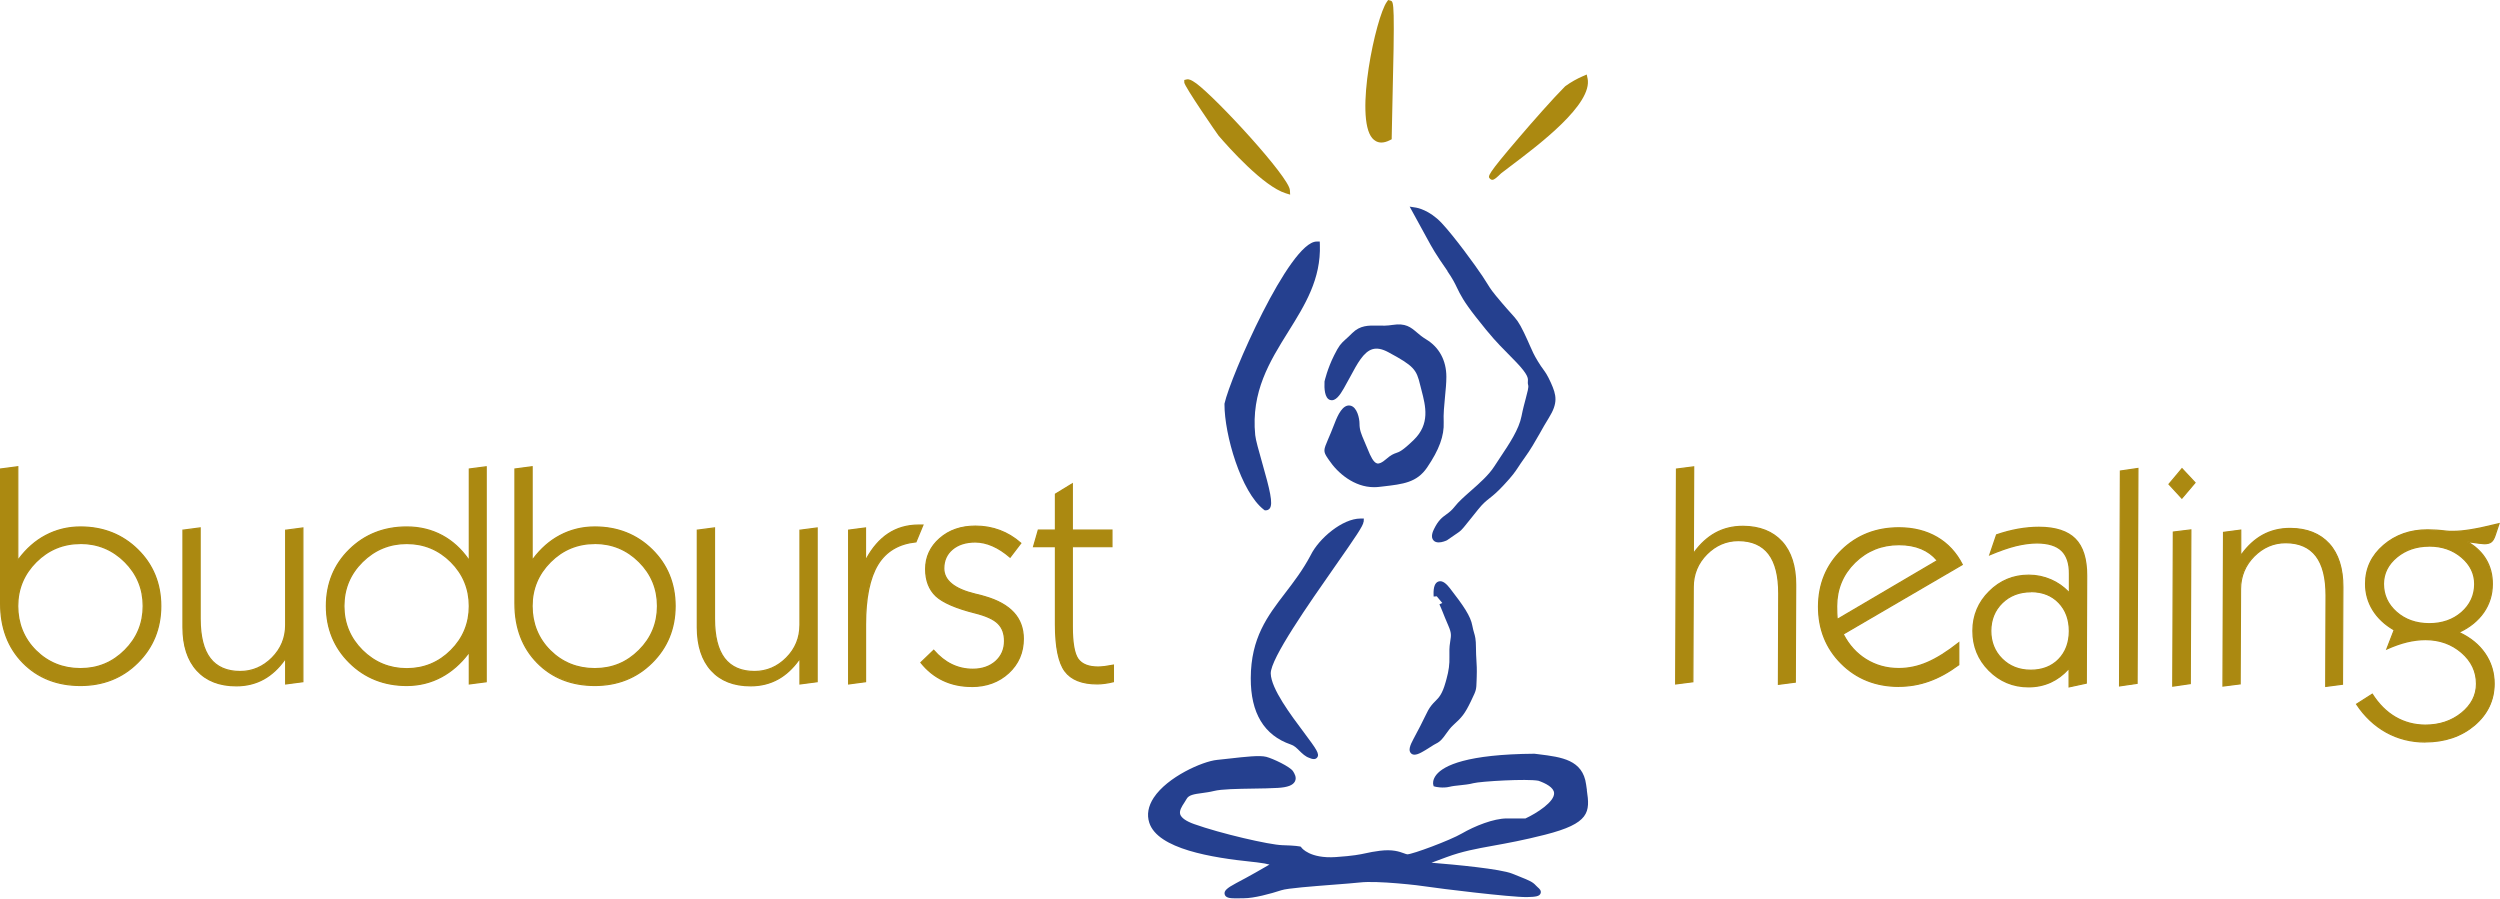 <?xml version="1.0" encoding="UTF-8"?>
<svg id="Layer_1" xmlns="http://www.w3.org/2000/svg" version="1.1" viewBox="0 0 392.88 141.22">
  <!-- Generator: Adobe Illustrator 30.0.0, SVG Export Plug-In . SVG Version: 2.1.1 Build 123)  -->
  <defs>
    <style>
      .st0 {
        fill: #25408f;
      }

      .st1 {
        fill: #ab8911;
      }
    </style>
  </defs>
  <g>
    <path class="st1" d="M2.79,95.24c0,2.78.95,5.12,2.86,7.01,1.91,1.89,4.24,2.83,7,2.83s5.05-.96,6.98-2.88c1.92-1.92,2.89-4.24,2.89-6.96s-.96-5.04-2.89-6.96c-1.92-1.92-4.25-2.88-6.98-2.88s-5.05.96-6.98,2.89c-1.92,1.93-2.89,4.24-2.89,6.95M.1,94.88v-21.18l2.69-.35v14.74c1.23-1.72,2.69-3.03,4.37-3.93,1.68-.9,3.51-1.35,5.49-1.35,3.58,0,6.58,1.19,8.99,3.56,2.41,2.37,3.62,5.33,3.62,8.86s-1.21,6.5-3.62,8.89c-2.41,2.4-5.41,3.59-8.99,3.59s-6.68-1.19-9.03-3.57c-2.34-2.38-3.52-5.47-3.52-9.28"/>
    <path class="st1" d="M28.85,83.4v15.18c0,2.87.73,5.12,2.18,6.71,1.44,1.58,3.49,2.38,6.1,2.38,1.58,0,3.02-.36,4.29-1.07,1.27-.71,2.41-1.8,3.39-3.23l.18-.26v4.25l2.49-.32v-23.96l-2.49.32v14.81c0,2.04-.73,3.81-2.16,5.25-1.44,1.44-3.15,2.17-5.09,2.17-2.12,0-3.74-.71-4.8-2.1-1.06-1.38-1.59-3.49-1.59-6.28v-14.17l-2.49.32ZM37.13,107.87c-2.66,0-4.76-.82-6.24-2.45-1.48-1.62-2.23-3.92-2.23-6.84v-15.36h.09s2.8-.37,2.8-.37v14.4c0,2.74.52,4.82,1.55,6.16,1.02,1.34,2.59,2.02,4.64,2.02,1.89,0,3.55-.71,4.95-2.11s2.11-3.12,2.11-5.11v-14.98h.09s2.8-.37,2.8-.37v24.36h-.09s-2.8.37-2.8.37v-3.85c-.96,1.34-2.06,2.36-3.28,3.04-1.3.73-2.78,1.09-4.39,1.09"/>
    <path class="st1" d="M54.04,95.24c0,2.72.97,5.04,2.9,6.96,1.94,1.92,4.26,2.88,6.98,2.88s5.04-.96,6.96-2.88c1.92-1.92,2.88-4.24,2.88-6.96s-.96-5.04-2.88-6.96c-1.92-1.92-4.24-2.88-6.96-2.88s-5.05.96-6.98,2.88c-1.93,1.92-2.9,4.24-2.9,6.96M73.76,102.45c-1.25,1.71-2.71,3.02-4.39,3.92-1.68.9-3.5,1.35-5.46,1.35-3.58,0-6.58-1.2-8.99-3.59-2.42-2.4-3.63-5.36-3.63-8.89s1.21-6.48,3.62-8.86c2.41-2.37,5.41-3.56,9-3.56,2.05,0,3.91.45,5.59,1.36,1.67.91,3.09,2.23,4.26,3.96v-14.43l2.64-.35v33.77l-2.64.35v-5.03Z"/>
    <path class="st1" d="M83.62,95.24c0,2.78.95,5.12,2.86,7.01,1.91,1.89,4.24,2.83,7,2.83s5.05-.96,6.97-2.88c1.92-1.92,2.89-4.24,2.89-6.96s-.96-5.04-2.89-6.96c-1.92-1.92-4.25-2.88-6.97-2.88s-5.05.96-6.98,2.89c-1.92,1.93-2.88,4.24-2.88,6.95M80.93,94.88v-21.18l2.69-.35v14.74c1.23-1.72,2.69-3.03,4.37-3.93,1.68-.9,3.51-1.35,5.49-1.35,3.58,0,6.58,1.19,8.99,3.56,2.41,2.37,3.62,5.33,3.62,8.86s-1.21,6.5-3.62,8.89c-2.41,2.4-5.41,3.59-8.99,3.59s-6.68-1.19-9.03-3.57c-2.34-2.38-3.51-5.47-3.51-9.28"/>
    <path class="st1" d="M109.69,83.4v15.18c0,2.87.73,5.12,2.18,6.71,1.44,1.58,3.49,2.38,6.1,2.38,1.58,0,3.02-.36,4.29-1.07,1.27-.71,2.41-1.8,3.39-3.23l.18-.26v4.25l2.49-.32v-23.96l-2.49.32v14.81c0,2.04-.73,3.81-2.16,5.25-1.44,1.44-3.15,2.17-5.09,2.17-2.12,0-3.74-.71-4.8-2.1-1.06-1.38-1.59-3.5-1.59-6.28v-14.17l-2.49.32ZM117.96,107.87c-2.66,0-4.76-.82-6.24-2.45-1.48-1.62-2.23-3.92-2.23-6.84v-15.36h.09s2.8-.37,2.8-.37v14.4c0,2.74.52,4.81,1.55,6.16,1.03,1.34,2.59,2.02,4.64,2.02,1.89,0,3.56-.71,4.95-2.11,1.4-1.4,2.1-3.12,2.1-5.11v-14.98h.09s2.8-.37,2.8-.37v24.36h-.09s-2.8.37-2.8.37v-3.85c-.96,1.34-2.06,2.36-3.28,3.04-1.3.73-2.78,1.09-4.39,1.09"/>
    <path class="st1" d="M133.47,83.4v23.96l2.44-.32v-8.91c0-4.17.66-7.36,1.95-9.47,1.29-2.11,3.31-3.31,6-3.59l1.01-2.45h-.5c-1.8,0-3.41.47-4.78,1.39-1.37.92-2.55,2.32-3.5,4.17l-.19-.04v-5.05l-2.44.32ZM133.27,107.59v-24.36l2.84-.37v4.87c.93-1.7,2.07-3.01,3.38-3.89,1.4-.94,3.04-1.42,4.89-1.42h.8l-1.17,2.83h-.06c-2.66.27-4.65,1.45-5.91,3.51-1.27,2.08-1.92,5.23-1.92,9.37v9.08l-2.84.38Z"/>
    <path class="st1" d="M144.86,104.13c.95,1.18,2.09,2.09,3.4,2.7,1.32.62,2.82.94,4.45.94,2.29,0,4.22-.71,5.73-2.1,1.51-1.39,2.27-3.17,2.27-5.29,0-1.6-.5-2.97-1.49-4.05-.99-1.09-2.51-1.93-4.51-2.5-.35-.11-.86-.25-1.53-.4-3.3-.8-4.98-2.19-4.98-4.12,0-1.27.47-2.31,1.39-3.09.92-.78,2.15-1.17,3.65-1.17.91,0,1.84.21,2.78.62.91.4,1.81.98,2.69,1.73l1.56-2.05c-.98-.84-2.05-1.49-3.2-1.92-1.18-.44-2.45-.67-3.78-.67-2.23,0-4.1.65-5.54,1.93-1.45,1.27-2.18,2.87-2.18,4.73s.54,3.17,1.6,4.17c1.07,1,3.11,1.89,6.06,2.63,1.76.44,3,1.01,3.69,1.69.7.69,1.05,1.64,1.05,2.83,0,1.33-.48,2.44-1.43,3.28-.94.84-2.18,1.27-3.67,1.27-1.19,0-2.32-.26-3.36-.76-1.01-.49-1.95-1.23-2.79-2.18l-1.87,1.79ZM152.7,107.97c-1.66,0-3.18-.32-4.53-.96-1.35-.64-2.54-1.59-3.52-2.83l-.06-.07.07-.06,2.08-2,.07.08c.84.97,1.78,1.72,2.79,2.21,1.01.49,2.11.74,3.27.74,1.44,0,2.63-.41,3.54-1.21.9-.81,1.36-1.86,1.36-3.13,0-1.14-.33-2.04-.99-2.69-.66-.66-1.87-1.21-3.6-1.64-2.98-.75-5.05-1.65-6.15-2.67-1.1-1.04-1.66-2.49-1.66-4.31,0-1.92.76-3.56,2.25-4.87,1.49-1.31,3.39-1.97,5.68-1.97,1.35,0,2.65.23,3.85.68,1.2.45,2.32,1.13,3.33,2.02l.07.06-1.8,2.36-.08-.07c-.89-.77-1.8-1.37-2.72-1.77-.91-.4-1.82-.6-2.7-.6-1.45,0-2.64.38-3.52,1.12-.88.74-1.32,1.73-1.32,2.94,0,1.83,1.62,3.15,4.82,3.93.67.15,1.19.29,1.54.4,2.03.58,3.58,1.44,4.6,2.55,1.03,1.12,1.54,2.53,1.54,4.18,0,2.17-.79,4-2.34,5.43-1.55,1.43-3.52,2.16-5.87,2.16"/>
    <path class="st1" d="M12.65,85.51c-2.69,0-5.01.96-6.91,2.86-1.9,1.9-2.86,4.21-2.86,6.88s.95,5.07,2.83,6.93c1.88,1.86,4.21,2.8,6.93,2.8s5.01-.96,6.91-2.85c1.9-1.89,2.86-4.21,2.86-6.89s-.96-5-2.86-6.89c-1.9-1.89-4.22-2.85-6.91-2.85M12.65,105.18c-2.77,0-5.15-.96-7.07-2.86-1.92-1.9-2.89-4.28-2.89-7.08s.98-5.08,2.91-7.02c1.93-1.94,4.31-2.92,7.05-2.92s5.11.98,7.04,2.91c1.94,1.93,2.92,4.3,2.92,7.03s-.98,5.1-2.92,7.03c-1.93,1.93-4.31,2.91-7.04,2.91M.2,73.79v21.09c0,3.76,1.17,6.86,3.49,9.21,2.31,2.35,5.32,3.54,8.96,3.54s6.54-1.2,8.92-3.57c2.38-2.36,3.59-5.33,3.59-8.82s-1.21-6.45-3.59-8.79c-2.38-2.34-5.38-3.53-8.92-3.53-1.95,0-3.78.45-5.44,1.34-1.66.89-3.12,2.2-4.33,3.9l-.18.25v-14.94l-2.49.32ZM12.64,107.82c-3.69,0-6.75-1.21-9.1-3.6-2.35-2.39-3.54-5.53-3.54-9.35v-21.26h.09s2.8-.37,2.8-.37v14.55c1.2-1.61,2.62-2.86,4.22-3.71,1.69-.9,3.55-1.36,5.54-1.36,3.59,0,6.64,1.21,9.06,3.59,2.42,2.38,3.65,5.38,3.65,8.93s-1.23,6.56-3.65,8.96c-2.42,2.41-5.47,3.62-9.06,3.62"/>
    <path class="st1" d="M44.89,103.43c-1,1.46-2.14,2.54-3.43,3.27-1.29.72-2.74,1.08-4.34,1.08-2.64,0-4.7-.8-6.17-2.41-1.47-1.61-2.2-3.87-2.2-6.77v-15.27l2.69-.35v14.29c0,2.78.52,4.85,1.57,6.22,1.05,1.37,2.62,2.06,4.72,2.06,1.93,0,3.6-.71,5.02-2.14,1.42-1.43,2.13-3.15,2.13-5.18v-14.9l2.69-.35v24.16l-2.69.35v-4.05Z"/>
    <path class="st1" d="M63.92,85.51c-2.68,0-5,.96-6.91,2.85-1.91,1.89-2.87,4.21-2.87,6.89s.97,5,2.87,6.89c1.91,1.89,4.23,2.85,6.91,2.85s5-.96,6.89-2.85c1.89-1.89,2.85-4.21,2.85-6.89s-.96-5-2.85-6.89c-1.9-1.89-4.21-2.85-6.89-2.85M63.92,105.18c-2.73,0-5.11-.98-7.05-2.91-1.95-1.93-2.93-4.3-2.93-7.03s.99-5.1,2.93-7.03c1.95-1.93,4.32-2.91,7.05-2.91s5.1.98,7.03,2.91c1.93,1.93,2.91,4.3,2.91,7.03s-.98,5.1-2.91,7.03c-1.93,1.93-4.3,2.91-7.03,2.91M63.92,82.91c-3.55,0-6.55,1.19-8.93,3.53-2.38,2.34-3.59,5.3-3.59,8.79s1.21,6.46,3.6,8.82c2.39,2.37,5.39,3.57,8.92,3.57,1.93,0,3.75-.45,5.41-1.34,1.65-.89,3.12-2.2,4.35-3.89l.18-.25v5.22l2.44-.32v-33.57l-2.44.32v14.67l-.18-.27c-1.15-1.71-2.57-3.03-4.22-3.93-1.65-.89-3.51-1.35-5.54-1.35M63.92,107.82c-3.59,0-6.64-1.22-9.06-3.62-2.43-2.4-3.66-5.42-3.66-8.96s1.22-6.55,3.65-8.93c2.42-2.38,5.47-3.59,9.07-3.59,2.06,0,3.95.46,5.63,1.37,1.59.86,2.97,2.11,4.11,3.73v-14.2l2.84-.37v33.97l-2.84.37v-4.84c-1.21,1.6-2.64,2.85-4.24,3.71-1.69.91-3.54,1.36-5.5,1.36"/>
    <path class="st1" d="M93.48,85.51c-2.69,0-5.01.96-6.91,2.86-1.9,1.9-2.86,4.21-2.86,6.88s.95,5.07,2.83,6.93c1.88,1.86,4.21,2.8,6.93,2.8s5.01-.96,6.9-2.85c1.9-1.89,2.86-4.21,2.86-6.89s-.96-5-2.86-6.89c-1.9-1.89-4.22-2.85-6.9-2.85M93.48,105.18c-2.77,0-5.15-.96-7.07-2.86-1.92-1.9-2.89-4.28-2.89-7.08s.98-5.08,2.91-7.02c1.94-1.94,4.31-2.92,7.05-2.92s5.11.98,7.04,2.91c1.94,1.93,2.92,4.3,2.92,7.03s-.98,5.1-2.92,7.03c-1.93,1.93-4.31,2.91-7.04,2.91M81.03,73.79v21.09c0,3.76,1.17,6.86,3.49,9.21,2.31,2.35,5.32,3.54,8.95,3.54s6.54-1.2,8.92-3.57c2.38-2.37,3.59-5.33,3.59-8.82s-1.21-6.44-3.59-8.79-5.38-3.53-8.92-3.53c-1.95,0-3.78.45-5.44,1.34-1.66.89-3.12,2.2-4.33,3.9l-.18.25v-14.94l-2.49.32ZM93.47,107.82c-3.69,0-6.75-1.21-9.1-3.6-2.35-2.39-3.54-5.53-3.54-9.35v-21.26h.09s2.8-.37,2.8-.37v14.55c1.2-1.61,2.62-2.86,4.22-3.71,1.69-.9,3.55-1.36,5.54-1.36,3.59,0,6.64,1.21,9.06,3.59,2.42,2.38,3.65,5.38,3.65,8.93s-1.23,6.56-3.65,8.96c-2.42,2.41-5.47,3.62-9.06,3.62"/>
    <path class="st1" d="M125.73,103.43c-1,1.46-2.14,2.54-3.43,3.27-1.29.72-2.74,1.08-4.34,1.08-2.65,0-4.7-.8-6.17-2.41-1.47-1.61-2.2-3.87-2.2-6.77v-15.27l2.69-.35v14.29c0,2.78.52,4.85,1.57,6.22s2.62,2.06,4.72,2.06c1.93,0,3.6-.71,5.02-2.14,1.42-1.43,2.13-3.15,2.13-5.18v-14.9l2.69-.35v24.16l-2.69.35v-4.05Z"/>
    <path class="st1" d="M133.37,107.47v-24.16l2.64-.35v5.16c.96-1.87,2.14-3.27,3.53-4.2,1.39-.93,3-1.4,4.83-1.4h.65l-1.1,2.64c-2.7.26-4.7,1.45-5.99,3.55-1.29,2.1-1.93,5.24-1.93,9.42v9l-2.64.35Z"/>
    <path class="st1" d="M144.73,104.12l2.01-1.93c.85.99,1.79,1.73,2.83,2.24,1.03.5,2.13.75,3.31.75,1.47,0,2.67-.41,3.6-1.24.93-.83,1.39-1.9,1.39-3.21,0-1.17-.34-2.09-1.02-2.76-.68-.67-1.9-1.22-3.64-1.66-2.98-.75-5.02-1.63-6.11-2.65-1.09-1.02-1.63-2.43-1.63-4.24,0-1.9.74-3.5,2.21-4.8,1.47-1.3,3.34-1.95,5.61-1.95,1.35,0,2.62.23,3.82.68,1.19.45,2.29,1.12,3.3,2l-1.68,2.2c-.9-.78-1.81-1.38-2.74-1.78-.93-.41-1.84-.61-2.74-.61-1.49,0-2.68.38-3.59,1.15-.91.76-1.36,1.77-1.36,3.01,0,1.89,1.63,3.23,4.9,4.02.68.16,1.19.29,1.53.4,2.02.58,3.54,1.42,4.56,2.53,1.01,1.11,1.52,2.48,1.52,4.12,0,2.15-.77,3.94-2.31,5.36-1.54,1.42-3.47,2.13-5.8,2.13-1.65,0-3.15-.32-4.49-.95-1.34-.63-2.51-1.57-3.49-2.8"/>
    <path class="st1" d="M174.97,107.12c-.47.12-.91.2-1.34.26s-.83.09-1.2.09c-2.39,0-4.08-.67-5.07-2.01-.99-1.34-1.49-3.79-1.49-7.35v-12.22h-3.44l.75-2.59h2.69v-5.66l2.64-1.61v7.27h6.23v2.59h-6.23v12.55c0,2.57.3,4.28.9,5.12.6.84,1.65,1.26,3.16,1.26.33,0,.69-.03,1.08-.08.4-.05.84-.13,1.32-.22v2.59Z"/>
    <path class="st1" d="M162.57,85.81h3.4v12.31c0,3.52.49,5.97,1.47,7.29.97,1.3,2.65,1.97,5,1.97.36,0,.76-.03,1.18-.09.4-.05.82-.14,1.25-.24v-2.39c-.44.08-.85.15-1.21.2-.39.05-.76.08-1.1.08-1.54,0-2.63-.44-3.24-1.3-.62-.87-.92-2.56-.92-5.18v-12.64h6.23v-2.39h-6.23v-7.19l-2.44,1.49v5.7h-2.71l-.69,2.39ZM172.43,107.57c-2.41,0-4.15-.69-5.15-2.05-1-1.35-1.51-3.84-1.51-7.4v-12.12h-3.47l.8-2.79h2.67v-5.61l2.84-1.74v7.35h6.23v2.79h-6.23v12.45c0,2.54.3,4.24.88,5.06.58.81,1.61,1.22,3.08,1.22.32,0,.68-.03,1.07-.08.38-.05.83-.13,1.31-.22l.12-.02v2.79l-.08.02c-.47.12-.92.21-1.35.26-.44.06-.84.09-1.21.09"/>
  </g>
  <g>
    <path class="st1" d="M273.19,84.85h.03c2.13,0,3.76.72,4.83,2.12,1.07,1.39,1.6,3.5,1.59,6.27l-.05,14.18,2.44-.31.06-15.19c.01-2.88-.71-5.14-2.13-6.72-1.42-1.57-3.45-2.38-6.04-2.39h-.04c-1.56,0-2.99.35-4.25,1.05-1.27.7-2.43,1.78-3.43,3.21l-.18.26v-.32s.05-13.53.05-13.53l-2.49.31-.13,33.57,2.49-.31.06-14.82c0-2.04.74-3.8,2.16-5.24,1.42-1.42,3.11-2.15,5.03-2.15M279.39,107.65v-.11s.05-14.29.05-14.29c0-2.72-.51-4.79-1.55-6.15-1.03-1.35-2.61-2.04-4.67-2.05h-.03c-1.86,0-3.5.7-4.89,2.09-1.39,1.4-2.1,3.11-2.11,5.1l-.06,14.99h-.09s-2.8.36-2.8.36v-.11s.13-33.86.13-33.86h.09s2.8-.36,2.8-.36v.11l-.05,13.34c.98-1.33,2.09-2.34,3.32-3.02,1.29-.71,2.75-1.07,4.35-1.07h.04c2.64.01,4.72.84,6.19,2.45,1.46,1.62,2.19,3.92,2.18,6.85l-.06,15.37h-.09s-2.75.36-2.75.36Z"/>
    <path class="st1" d="M298.42,85.69c-2.68,0-4.98.93-6.85,2.76-1.88,1.84-2.83,4.14-2.84,6.82,0,.45,0,.81.02,1.12.01.26.03.53.05.8l15.51-9.12c-.64-.76-1.45-1.35-2.41-1.75-1-.42-2.16-.63-3.45-.63h-.04ZM288.63,97.53v-.16c-.04-.33-.07-.66-.08-.97-.01-.32-.02-.69-.02-1.13,0-2.74.98-5.08,2.9-6.96,1.91-1.87,4.25-2.82,6.99-2.82h.04c1.31,0,2.49.22,3.52.65,1.03.43,1.89,1.07,2.56,1.9l.07.09-15.98,9.4ZM298.4,83.05c-3.52,0-6.51,1.17-8.89,3.49-2.39,2.33-3.61,5.29-3.62,8.79-.01,3.51,1.18,6.48,3.53,8.85,2.35,2.37,5.36,3.57,8.94,3.59h.06c1.6,0,3.18-.27,4.69-.81,1.51-.54,3.06-1.39,4.61-2.53v-3.2c-1.76,1.38-3.39,2.39-4.83,3-1.47.63-2.98.94-4.48.94h-.04c-1.91,0-3.65-.49-5.18-1.44-1.53-.95-2.75-2.3-3.63-4.03l-.04-.08.08-.05,18.64-10.88c-.93-1.79-2.23-3.19-3.88-4.15-1.68-.97-3.66-1.47-5.9-1.48h-.06ZM298.43,107.96s-.04,0-.06,0c-3.64-.01-6.69-1.24-9.09-3.65-2.4-2.4-3.6-5.43-3.59-8.99.01-3.56,1.25-6.56,3.68-8.93,2.42-2.35,5.45-3.54,9.03-3.54.02,0,.04,0,.06,0,2.28,0,4.3.52,6,1.51,1.71,1,3.05,2.45,4,4.32l.04.08-.08.05-18.64,10.88c.86,1.66,2.05,2.96,3.52,3.87,1.5.93,3.2,1.41,5.07,1.41h.04c1.48,0,2.96-.31,4.4-.93,1.46-.62,3.13-1.66,4.95-3.1l.16-.13v3.71s-.05.03-.05.03c-1.58,1.17-3.16,2.04-4.7,2.58-1.53.55-3.13.82-4.76.82"/>
    <path class="st1" d="M319.18,93.09c-1.8,0-3.3.58-4.46,1.71-1.17,1.14-1.76,2.6-1.77,4.34,0,1.72.58,3.19,1.74,4.34,1.16,1.16,2.65,1.75,4.43,1.75h.03c1.77,0,3.22-.56,4.3-1.66,1.09-1.11,1.65-2.59,1.66-4.39,0-1.79-.54-3.27-1.62-4.4-1.08-1.13-2.52-1.7-4.27-1.71h-.03ZM319.15,105.45h-.03c-1.84,0-3.38-.62-4.57-1.81-1.2-1.2-1.8-2.71-1.79-4.49h.1-.1c0-1.8.62-3.31,1.83-4.49,1.2-1.17,2.75-1.77,4.6-1.77h.03c1.81,0,3.29.6,4.41,1.77,1.12,1.17,1.68,2.69,1.67,4.53,0,1.86-.58,3.38-1.71,4.53-1.12,1.14-2.62,1.72-4.44,1.72M325.28,104.73v3.11s2.48-.55,2.48-.55l.07-16.81c0-2.58-.58-4.49-1.76-5.68-1.18-1.19-3.07-1.8-5.62-1.82h-.06c-1.01,0-2.08.1-3.17.29-1.1.19-2.23.49-3.37.87l-.98,2.86c1.47-.62,2.79-1.07,3.92-1.35,1.19-.29,2.31-.44,3.32-.44h.04c1.76,0,3.08.42,3.92,1.22.84.81,1.27,2.07,1.26,3.74v3.26s-.18-.18-.18-.18c-.82-.89-1.79-1.58-2.87-2.05-1.09-.47-2.24-.71-3.43-.72h-.04c-2.36,0-4.41.85-6.09,2.52-1.69,1.68-2.55,3.74-2.56,6.11,0,2.39.83,4.46,2.5,6.15,1.67,1.69,3.73,2.54,6.11,2.55h.04c1.22,0,2.38-.24,3.42-.72,1.06-.49,2.02-1.22,2.87-2.19l.17-.2ZM325.07,108.08v-2.83c-.81.89-1.74,1.57-2.75,2.04-1.08.49-2.25.74-3.51.74h-.04c-2.44,0-4.55-.89-6.26-2.61-1.71-1.72-2.57-3.84-2.56-6.29,0-2.43.89-4.54,2.62-6.25,1.72-1.71,3.82-2.58,6.23-2.58h.04c1.22,0,2.4.25,3.51.73,1.03.45,1.97,1.1,2.77,1.92v-2.76c.02-1.62-.39-2.83-1.19-3.6-.8-.77-2.08-1.16-3.78-1.17h-.04c-1,0-2.1.15-3.27.43-1.17.29-2.55.77-4.09,1.42l-.21.09,1.15-3.38.05-.02c1.16-.4,2.32-.7,3.44-.9,1.1-.19,2.18-.29,3.2-.29.02,0,.04,0,.06,0,2.61,0,4.55.64,5.76,1.87,1.22,1.23,1.83,3.19,1.82,5.82l-.06,16.97-.08.02-2.82.61Z"/>
    <polygon class="st1" points="333.1 107.79 333.22 74.02 335.97 73.63 335.84 107.4 333.1 107.79"/>
    <path class="st1" d="M341.01,76.09l1.89,2.05,1.93-2.29-1.91-2.05-1.91,2.28ZM342.9,78.44l-.08-.08-2.08-2.26.05-.07,2.11-2.52,2.18,2.34-.06.07-2.14,2.52ZM341.65,83.7l-.09,24,2.54-.36.09-23.96-2.54.32ZM341.36,107.94v-.11s.09-24.3.09-24.3l2.94-.36v.11s-.09,24.24-.09,24.24h-.09s-2.85.42-2.85.42Z"/>
    <path class="st1" d="M349.37,107.8l.09-24.16,2.69-.34-.02,4.04c1.02-1.45,2.17-2.53,3.46-3.24,1.29-.71,2.74-1.07,4.34-1.06,2.63,0,4.66.82,6.11,2.42,1.45,1.61,2.16,3.87,2.15,6.79l-.06,15.28-2.64.34.05-14.29c.01-2.76-.51-4.83-1.57-6.21-1.06-1.38-2.64-2.08-4.75-2.08-1.91,0-3.57.7-4.99,2.12-1.42,1.42-2.13,3.14-2.14,5.17l-.06,14.9-2.69.34Z"/>
    <path class="st1" d="M374.56,91.75c0,1.76.67,3.24,2.04,4.44,1.37,1.21,3.08,1.82,5.13,1.83,2.05,0,3.75-.58,5.12-1.78,1.36-1.19,2.05-2.67,2.05-4.44,0-1.65-.68-3.05-2.06-4.22s-3.07-1.76-5.07-1.77c-2,0-3.7.57-5.1,1.72-1.4,1.15-2.11,2.56-2.11,4.22M386.41,99.39c1.77.8,3.15,1.9,4.12,3.31.98,1.41,1.46,3,1.45,4.77-.01,2.59-1.05,4.77-3.12,6.52-2.07,1.75-4.66,2.62-7.77,2.6-2.23,0-4.26-.52-6.1-1.55-1.84-1.02-3.39-2.49-4.64-4.39l2.45-1.56c1,1.58,2.21,2.79,3.62,3.61,1.41.83,2.97,1.24,4.68,1.25,2.23,0,4.14-.62,5.71-1.88,1.57-1.26,2.37-2.8,2.37-4.62,0-1.93-.77-3.57-2.33-4.91-1.56-1.35-3.46-2.03-5.69-2.04-.92,0-1.87.12-2.88.36-1,.24-2.06.61-3.18,1.12l1.15-2.98c-1.45-.83-2.57-1.87-3.34-3.13-.78-1.25-1.16-2.63-1.16-4.14,0-2.4.95-4.41,2.83-6.03,1.88-1.63,4.2-2.44,6.95-2.42.41,0,.86.02,1.35.05.5.03,1.02.08,1.56.15.12.01.25.03.37.04.12,0,.32.01.58.01.86,0,1.82-.08,2.89-.26,1.07-.17,2.54-.49,4.41-.95l-.61,1.84c-.17.51-.38.86-.63,1.03-.25.18-.6.27-1.05.26-.26,0-.98-.09-2.15-.26-.25-.03-.43-.06-.56-.07,1.3.75,2.3,1.69,2.97,2.83.67,1.13,1.01,2.42,1,3.86,0,1.66-.47,3.15-1.38,4.46-.92,1.31-2.22,2.35-3.9,3.12"/>
    <path class="st1" d="M263.35,107.48l.13-33.77,2.69-.34-.05,13.65c1.02-1.45,2.17-2.53,3.46-3.24,1.29-.71,2.74-1.07,4.34-1.06,2.63.01,4.66.82,6.11,2.42,1.45,1.61,2.17,3.87,2.16,6.79l-.06,15.28-2.64.34.05-14.29c.01-2.76-.51-4.83-1.57-6.21-1.06-1.38-2.64-2.08-4.75-2.09-1.91,0-3.57.7-4.99,2.12-1.42,1.42-2.13,3.14-2.14,5.17l-.06,14.9-2.69.34Z"/>
    <path class="st1" d="M288.71,97.37l15.75-9.27c-.66-.82-1.51-1.45-2.52-1.87-1.02-.42-2.18-.63-3.48-.64-2.73,0-5.06.92-6.96,2.79-1.9,1.87-2.86,4.17-2.87,6.89,0,.44,0,.81.02,1.13.01.32.04.64.07.96M307.83,104.47c-1.58,1.17-3.13,2.03-4.67,2.57-1.54.55-3.14.82-4.79.82-3.62-.01-6.63-1.22-9.02-3.62-2.39-2.4-3.57-5.37-3.56-8.92.01-3.55,1.23-6.5,3.65-8.86,2.42-2.36,5.43-3.53,9.02-3.51,2.27,0,4.26.51,5.96,1.5,1.7.99,3.02,2.41,3.96,4.27l-18.72,10.93c.88,1.72,2.08,3.05,3.6,4,1.52.94,3.23,1.42,5.12,1.42,1.51,0,3-.3,4.48-.93,1.48-.63,3.14-1.67,4.98-3.12v3.45Z"/>
    <path class="st1" d="M312.85,99.15c0,1.76.58,3.23,1.77,4.41,1.19,1.18,2.69,1.78,4.5,1.78,1.82,0,3.29-.56,4.4-1.69,1.11-1.13,1.67-2.62,1.68-4.46,0-1.83-.54-3.31-1.65-4.46-1.11-1.15-2.55-1.73-4.34-1.74-1.85,0-3.37.57-4.56,1.74-1.19,1.17-1.79,2.64-1.8,4.42M325.18,104.99c-.86.98-1.83,1.71-2.9,2.21-1.08.49-2.24.74-3.5.73-2.43,0-4.49-.87-6.19-2.58-1.7-1.71-2.54-3.79-2.53-6.22,0-2.42.87-4.48,2.59-6.19,1.72-1.71,3.78-2.56,6.19-2.55,1.21,0,2.37.25,3.47.72,1.1.48,2.07,1.17,2.91,2.08v-3.01c.02-1.66-.39-2.88-1.22-3.67-.83-.79-2.11-1.19-3.85-1.2-1.03,0-2.14.14-3.33.44-1.2.29-2.57.77-4.11,1.43l1.06-3.12c1.17-.4,2.31-.7,3.43-.89,1.12-.2,2.2-.29,3.24-.29,2.6.01,4.49.63,5.69,1.84,1.2,1.22,1.8,3.14,1.79,5.75l-.06,16.89-2.69.59v-2.97Z"/>
    <path class="st1" d="M333.32,74.11l-.13,33.57,2.54-.36.13-33.57-2.54.36ZM333,107.9v-.11s.13-33.86.13-33.86h.09s2.85-.42,2.85-.42v.11s-.13,33.86-.13,33.86h-.09s-2.85.42-2.85.42Z"/>
    <path class="st1" d="M341.46,107.82l.09-24.21,2.74-.34-.09,24.16-2.74.39ZM340.88,76.1l2.04-2.44,2.04,2.2-2.06,2.44-2.02-2.19Z"/>
    <path class="st1" d="M359.21,85.18h.03c2.13,0,3.76.72,4.83,2.12,1.07,1.39,1.6,3.5,1.59,6.27l-.05,14.18,2.44-.31.06-15.19c.01-2.88-.71-5.14-2.13-6.72-1.42-1.58-3.45-2.38-6.04-2.39h-.04c-1.56,0-2.99.35-4.25,1.05-1.27.7-2.43,1.78-3.43,3.21l-.18.26.02-4.24-2.49.31-.09,23.96,2.49-.31.06-14.82c0-2.04.74-3.8,2.16-5.24,1.42-1.42,3.12-2.15,5.03-2.15M365.4,107.98v-.11s.05-14.29.05-14.29c.01-2.72-.51-4.79-1.55-6.15-1.03-1.35-2.6-2.04-4.67-2.05h-.03c-1.86,0-3.5.7-4.89,2.09-1.39,1.4-2.1,3.11-2.11,5.1l-.06,14.99h-.09s-2.8.36-2.8.36v-.11s.09-24.24.09-24.24h.09s2.8-.37,2.8-.37v3.84c.96-1.33,2.08-2.34,3.3-3.02,1.29-.71,2.75-1.07,4.34-1.07h.04c2.64.01,4.72.84,6.19,2.45,1.46,1.62,2.19,3.92,2.18,6.85l-.06,15.37h-.09s-2.75.36-2.75.36Z"/>
    <path class="st1" d="M381.74,85.92c-1.95,0-3.63.57-5,1.69-1.37,1.13-2.07,2.52-2.08,4.14,0,1.72.67,3.19,2.01,4.37,1.34,1.19,3.05,1.79,5.06,1.8h.04c2,0,3.69-.59,5.02-1.75,1.33-1.17,2.01-2.64,2.02-4.37,0-1.61-.67-3-2.02-4.15-1.35-1.15-3.04-1.74-5.01-1.74h-.04ZM381.77,98.12h-.04c-2.07,0-3.81-.63-5.19-1.85-1.38-1.22-2.08-2.74-2.08-4.52,0-1.68.73-3.13,2.15-4.29,1.41-1.16,3.13-1.74,5.13-1.74h.04c2.02,0,3.75.61,5.13,1.79,1.39,1.18,2.1,2.63,2.09,4.3,0,1.79-.71,3.31-2.09,4.52-1.37,1.2-3.1,1.8-5.15,1.8M370.49,110.69c1.23,1.84,2.76,3.28,4.55,4.28,1.82,1.01,3.85,1.53,6.05,1.53h.06c3.05,0,5.62-.87,7.65-2.58,2.04-1.72,3.07-3.89,3.08-6.44,0-1.74-.48-3.33-1.44-4.72-.96-1.39-2.33-2.49-4.08-3.28l-.2-.09.2-.09c1.66-.76,2.96-1.8,3.86-3.09.9-1.29,1.36-2.77,1.37-4.41,0-1.42-.33-2.7-.99-3.81-.66-1.11-1.65-2.05-2.94-2.79l.06-.18.56.07c1.16.17,1.87.26,2.14.26h.01c.42,0,.75-.08.98-.24.23-.16.43-.5.6-.99l.56-1.67c-1.81.44-3.2.74-4.25.91-1.06.17-2.02.26-2.86.26h-.05c-.31,0-.49,0-.59-.01-.13,0-.25-.02-.38-.04-.53-.06-1.05-.11-1.56-.15-.48-.03-.94-.05-1.35-.05h-.05c-2.69,0-4.99.81-6.83,2.4-1.85,1.6-2.79,3.6-2.8,5.95,0,1.48.38,2.86,1.14,4.09.76,1.24,1.88,2.28,3.31,3.09l.07.04-1.1,2.84c1.03-.45,2.03-.8,2.98-1.02.99-.24,1.95-.36,2.86-.36h.04c2.25,0,4.19.7,5.76,2.06,1.58,1.36,2.37,3.04,2.36,4.99,0,1.84-.82,3.42-2.41,4.69-1.57,1.26-3.5,1.9-5.74,1.9h-.04c-1.72,0-3.31-.43-4.73-1.26-1.39-.81-2.6-2.01-3.6-3.56l-2.29,1.46ZM381.15,116.7s-.04,0-.06,0c-2.23,0-4.3-.53-6.15-1.56-1.84-1.03-3.42-2.51-4.68-4.43l-.05-.08.09-.05,2.54-1.62.05.08c.99,1.56,2.2,2.77,3.59,3.58,1.39.81,2.95,1.23,4.63,1.24h.04c2.19,0,4.07-.62,5.61-1.86,1.54-1.24,2.33-2.76,2.33-4.54,0-1.89-.77-3.52-2.3-4.84-1.54-1.33-3.43-2.01-5.63-2.01-.91,0-1.86.12-2.85.35-1,.24-2.06.62-3.16,1.11l-.22.1,1.21-3.13c-1.43-.83-2.54-1.88-3.31-3.12-.78-1.26-1.18-2.68-1.17-4.2,0-2.41.97-4.47,2.87-6.1,1.88-1.62,4.22-2.45,6.96-2.45h.05c.41,0,.87.02,1.36.05.51.04,1.04.08,1.57.15.12.01.24.03.37.03.09,0,.27.01.58.01h.05c.83,0,1.78-.09,2.82-.26,1.06-.17,2.54-.49,4.41-.95l.17-.04-.67,2.01c-.18.54-.4.9-.67,1.09-.26.19-.63.28-1.1.28h-.01c-.28,0-1-.09-2.17-.26h-.09c1.12.7,2,1.58,2.6,2.6.68,1.14,1.02,2.46,1.01,3.91,0,1.68-.48,3.2-1.4,4.52-.89,1.27-2.15,2.3-3.75,3.07,1.69.8,3.02,1.89,3.96,3.26.98,1.42,1.48,3.05,1.47,4.83-.01,2.61-1.07,4.83-3.15,6.59-2.07,1.74-4.68,2.63-7.78,2.63"/>
  </g>
  <g>
    <path class="st1" d="M249.48,12.3l-.12-.59-.56.24c-.98.42-1.92.95-2.79,1.58l-.06.05c-1.84,1.84-5.06,5.49-7.26,8.07-5.05,5.91-4.91,6.06-4.53,6.44.11.12.23.17.35.17.34,0,.75-.4,1.38-1.01.38-.3.87-.67,1.44-1.1,4.54-3.42,13-9.79,12.16-13.84Z"/>
    <path class="st1" d="M187.94,13.07c-.69-.5-1.1-.67-1.45-.59l-.38.09v.39c0,.59,5.28,8.24,5.39,8.36,1.59,1.85,7.06,7.99,10.57,9.06l.68.21-.04-.71c-.12-2.05-11.47-14.39-14.77-16.82Z"/>
    <path class="st1" d="M218.53.1l-.38-.1-.21.3c-1.72,2.4-5.12,18.15-2.28,21.42.3.35.77.68,1.43.68.38,0,.83-.11,1.35-.38l.27-.14v-.3c0-.46.04-1.91.08-3.84.43-17.4.27-17.46-.26-17.64Z"/>
  </g>
  <g>
    <path class="st0" d="M198.63,80.1l.13.1h.17c.24,0,.46-.11.61-.3.56-.74.03-2.9-1.22-7.29-.5-1.77-.98-3.44-1.06-4.23-.68-6.83,2.3-11.61,5.18-16.23,2.66-4.26,5.16-8.28,4.98-13.71l-.02-.48h-.48c-4.27,0-13.58,21.27-14.49,25.48v.11c-.01,4.73,2.59,13.77,6.19,16.55Z"/>
    <path class="st0" d="M214.3,82.02l.03-.53h-.53c-2.81,0-6.51,3.09-7.82,5.75-1.23,2.33-2.65,4.18-4.02,5.97-2.77,3.61-5.38,7.03-5.4,13.37-.02,5.47,2.09,8.98,6.29,10.42.51.15.92.55,1.34.97.47.46.96.94,1.59,1.14.14.06.42.18.69.18.19,0,.38-.06.52-.24.43-.55-.08-1.27-2.08-3.95-2.04-2.72-5.14-6.84-5.21-9.25-.07-2.32,6.05-11.06,10.1-16.85,3.29-4.7,4.45-6.4,4.48-6.99Z"/>
    <path class="st0" d="M209.06,62.86c.81.25,1.53-.78,2.12-1.82.35-.61.68-1.22,1-1.81,1.13-2.11,2.11-3.93,3.5-4.35.71-.21,1.52-.06,2.5.47,4.04,2.17,4.42,2.72,5,5.14.07.28.14.57.22.86.64,2.47,1.37,5.28-1.24,7.8-1.76,1.7-2.27,1.88-2.73,2.03-.4.14-.81.28-1.67,1.03-.56.49-1.01.69-1.34.62-.57-.14-1.05-1.16-1.44-2.14-.21-.52-.4-.96-.57-1.35-.49-1.14-.76-1.77-.76-2.77,0-.8-.37-2.63-1.46-2.83-1.16-.22-1.95,1.47-2.44,2.76-.44,1.14-.78,1.95-1.04,2.54-.71,1.67-.8,1.88-.05,2.98l.2.29c1.35,2.03,3.96,4.25,7.06,4.25.25,0,.5-.01.76-.04l.62-.07c3.23-.37,5.36-.62,6.97-2.98,1.9-2.79,2.7-4.98,2.61-7.13-.06-1.26.08-2.66.21-4.02.11-1.11.21-2.15.21-3.1,0-2.57-1.13-4.66-3.18-5.89-.61-.37-1.07-.75-1.46-1.09-.95-.81-1.77-1.5-3.81-1.18-.86.14-1.62.13-2.36.11-1.42-.03-2.75-.06-4,1.19-.44.45-.77.74-1.03.97-.78.71-1.02.96-1.8,2.51-1.07,2.13-1.49,4.03-1.51,4.11v.09c-.05.94,0,2.56.89,2.82Z"/>
    <path class="st0" d="M227.47,42.63c.83,1.2,1.16,1.88,1.51,2.61.5,1.03,1.01,2.1,2.95,4.57,2.5,3.19,3.36,4.06,4.79,5.51.45.45.95.96,1.58,1.62,1.87,1.96,1.84,2.52,1.81,2.93-.01.18-.03.41.05.67.09.3-.12,1.1-.37,2.03-.2.76-.46,1.7-.68,2.83-.4,2.07-1.92,4.34-3.26,6.35-.36.53-.7,1.05-1.02,1.55-.85,1.34-2.36,2.67-3.7,3.85-.99.87-1.93,1.7-2.5,2.44-.51.65-.94.96-1.35,1.26-.61.44-1.25.9-1.92,2.29-.15.31-.61,1.25-.06,1.81.21.22.5.29.8.29.52,0,1.07-.23,1.29-.33l1.93-1.33c.39-.27.94-.97,1.86-2.13.35-.44.74-.93,1.17-1.46.72-.88,1.16-1.23,1.71-1.67.56-.44,1.19-.94,2.23-2.06,1.43-1.53,1.78-2.06,2.31-2.86.25-.38.54-.83,1.02-1.49.93-1.28,1.62-2.51,2.36-3.8.44-.79.89-1.59,1.41-2.42,1.48-2.37,1.22-3.56.34-5.53-.55-1.21-.84-1.61-1.2-2.11-.22-.3-.48-.65-.85-1.27-.61-1-.88-1.61-1.25-2.46-.24-.54-.51-1.17-.93-2.04-.84-1.72-1.12-2.03-2.05-3.06-.34-.38-.79-.87-1.39-1.58-1.59-1.86-1.81-2.22-2.29-3-.19-.31-.42-.68-.78-1.22-1.21-1.82-4.48-6.29-6.43-8.37-1.95-2.08-3.93-2.41-4.01-2.42l-1.02-.16,2.61,4.77c1.05,1.93,1.41,2.58,3.34,5.36Z"/>
    <path class="st0" d="M249.39,124.18c-.04-.29-.09-.58-.13-.9-.52-3.88-3.86-4.3-7.39-4.74l-.73-.09c-10.61.08-14.23,1.84-15.41,3.3-.63.79-.52,1.44-.5,1.51l.07.3.3.08s1.12.27,2.22,0c.43-.11,1-.17,1.59-.23.72-.08,1.47-.15,2.13-.33,1.09-.29,8.47-.73,10.24-.38,1.1.39,2.41,1.04,2.45,1.94.06,1.36-2.69,3.14-4.5,3.98h-2.93c-2.07,0-5.04,1.19-7.06,2.36-1.89,1.1-7.78,3.28-8.58,3.28h-.01c-.16-.03-.33-.09-.54-.17-.7-.25-1.75-.64-3.76-.39-.97.12-1.59.25-2.18.38-.97.21-1.98.42-4.74.61-4.09.28-5.37-1.45-5.38-1.46l-.11-.16-.18-.05c-.06-.01-.61-.14-2.77-.2-2.01-.06-9.66-1.82-13.85-3.32-1.23-.44-1.97-.96-2.16-1.5-.2-.58.25-1.27.65-1.88.13-.2.25-.39.35-.57.33-.61,1.14-.75,2.44-.92.56-.08,1.2-.16,1.83-.32,1.22-.31,3.76-.34,6.2-.38,1.34-.02,2.74-.04,3.87-.11,1.52-.09,2.37-.41,2.68-1.02.32-.62-.08-1.25-.3-1.6-.45-.71-3.16-1.99-4.2-2.26-1.02-.27-3.24-.02-5.8.27-.64.07-1.3.15-1.94.21-2.29.23-7.8,2.67-9.95,5.94-.87,1.33-1.11,2.66-.7,3.93,1.33,4.14,9.87,5.5,16.18,6.15l.72.08c.96.11,1.59.24,1.99.35-1.06.62-3.05,1.77-5.26,2.93-1.47.78-1.92,1.22-1.78,1.75.14.53.77.63,1.69.63.23,0,.48,0,.74-.01.22,0,.44-.01.63-.01,1.51,0,4.1-.68,5.86-1.26.92-.31,4.89-.61,8.08-.86,1.72-.13,3.35-.26,4.28-.36,2.65-.31,9.36.45,10.7.68,1.48.24,12.93,1.65,15.52,1.62,1.44-.03,1.98-.13,2.15-.59.15-.42-.19-.73-.45-.95-.09-.09-.2-.18-.29-.28-.51-.57-1.05-.79-2.49-1.37-.35-.14-.75-.3-1.22-.49-1.84-.75-8.98-1.42-12.7-1.72l2.4-.89c2.47-.91,4.61-1.3,7.32-1.79,2.22-.4,4.74-.86,8.12-1.72,7.04-1.79,7.1-3.54,6.57-7.02Z"/>
    <path class="st0" d="M227.18,107.21c-.53,1.9-1.06,2.42-1.62,2.98-.2.2-.39.39-.58.63-.44.55-.66,1-1.09,1.89-.36.74-.85,1.75-1.75,3.4-.57,1.06-.86,1.85-.38,2.29.15.14.33.2.53.2.58,0,1.38-.49,2.49-1.2.37-.24.72-.46.92-.55.7-.33,1.11-.91,1.55-1.53.33-.46.67-.95,1.18-1.41,1.32-1.19,1.78-1.75,2.72-3.69l.14-.3c.7-1.45.72-1.53.76-2.93l.02-.63c.04-1.2,0-1.9-.05-2.64-.03-.56-.07-1.13-.07-1.96,0-1.31-.14-1.8-.31-2.36-.08-.28-.17-.59-.26-1.07-.26-1.49-1.39-3.14-3.51-5.87-.49-.63-1.15-1.32-1.83-1.07-.54.2-.79.88-.75,2.08,0,.17.01.28.01.28l.49-.04h0s.87,1.05.87,1.05l-.45.21c.2.43.33.76.51,1.2.2.51.45,1.14.91,2.2.48,1.1.42,1.51.3,2.26-.08.5-.18,1.12-.15,2.08v.55q.06,1.6-.45,3.41l-.15.55Z"/>
  </g>
</svg>
